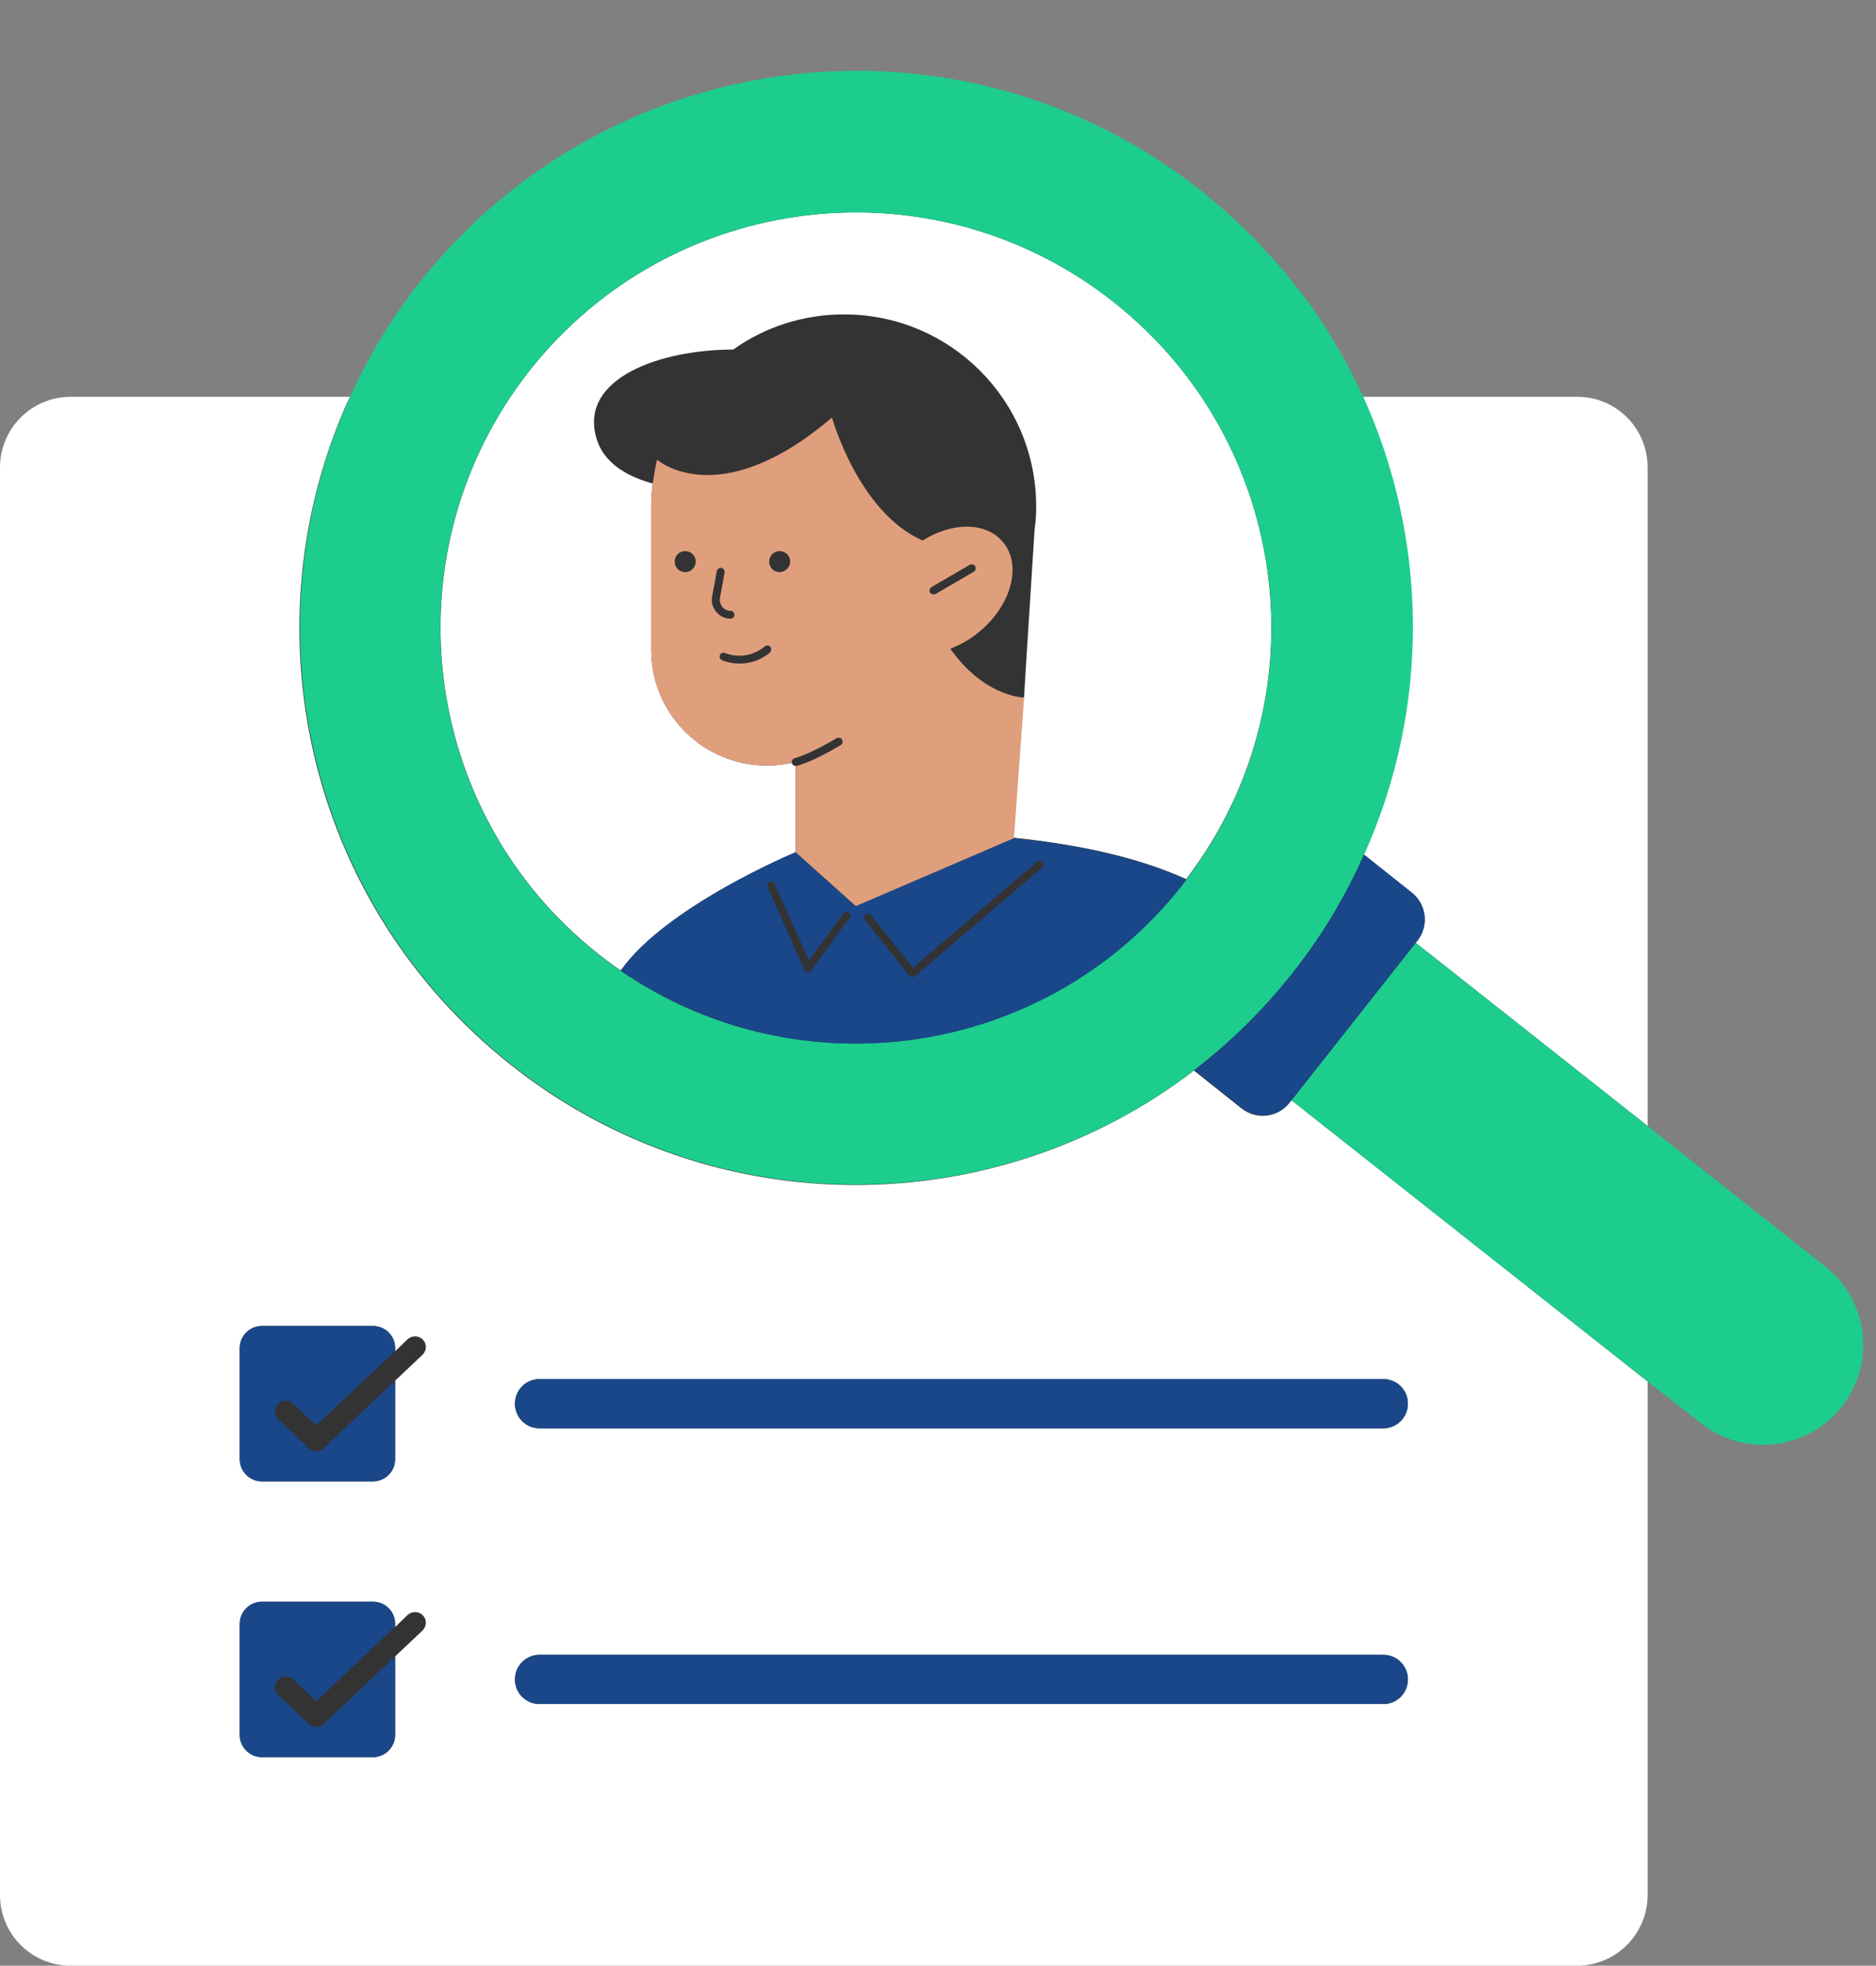 <?xml version="1.0" encoding="UTF-8" standalone="no"?><svg xmlns="http://www.w3.org/2000/svg" xmlns:xlink="http://www.w3.org/1999/xlink" fill="#000000" height="503.3" preserveAspectRatio="xMidYMid meet" version="1" viewBox="0.0 -18.3 480.5 503.3" width="480.5" zoomAndPan="magnify"><rect x="0.0" y="-18.3" width="480.5" height="503.3" fill="#808080" stroke="none"/><g id="change1_1"><path d="M470.9,341.3c-4.7,6-11.8,9.4-19.4,9.4c0,0,0,0,0,0c-5.6,0-10.9-1.8-15.3-5.3l-15.2-12v133.6 c0,9.5-7.7,17.1-17.1,17.1H18.1c-9.5,0-17.1-7.7-17.1-17.2V101.4c0-9.5,7.7-17.1,17.1-17.1h72.2l0.3-0.6c2.3-5,4.9-9.9,7.8-14.7 l0.1-0.1c0.1-0.1,0.2-0.3,0.2-0.4c0.6-0.9,1.2-1.9,1.8-2.8c0.2-0.3,0.4-0.6,0.6-0.9c0.5-0.8,1.1-1.6,1.6-2.4c0.1-0.2,0.6-0.8,0.7-1 c0.6-0.8,1.1-1.6,1.7-2.4c0.2-0.3,0.5-0.6,0.7-1c0.8-1.1,1.6-2.1,2.5-3.2C135.2,20.6,175.7,1,219.3,1c32.1,0,62.4,10.5,87.6,30.5 c1.1,0.8,2.1,1.7,3.1,2.6l1,0.8c0.7,0.6,1.4,1.2,2.1,1.8c0.4,0.4,0.7,0.7,1.1,1c0.6,0.6,1.3,1.2,1.9,1.7l0.4,0.3 c0.2,0.2,0.5,0.4,0.7,0.7c0.6,0.6,1.3,1.2,1.9,1.9c0.3,0.3,0.6,0.6,0.9,0.9c0.8,0.8,1.5,1.6,2.3,2.4l0.4,0.4c0.9,1,1.8,1.9,2.7,2.9 c0.2,0.3,0.4,0.5,0.7,0.8c0.6,0.7,1.3,1.5,1.9,2.2c0.3,0.4,0.6,0.7,0.9,1.1c0.5,0.7,1.1,1.3,1.6,2l0.9,1.1c0.5,0.7,1.1,1.4,1.6,2.1 l0.3,0.3c0.2,0.2,0.3,0.5,0.5,0.7c0.6,0.8,1.2,1.7,1.8,2.5c0.1,0.1,0.5,0.6,0.5,0.6c0.7,1.1,1.5,2.2,2.2,3.2l0.3,0.5 c0.6,0.9,1.2,1.8,1.7,2.7c0.2,0.3,0.4,0.7,0.6,1c0.5,0.8,0.9,1.6,1.4,2.3c0.2,0.4,0.4,0.8,0.6,1.1c0.4,0.8,0.8,1.5,1.3,2.3 c0.2,0.4,0.4,0.7,0.6,1.1c0.4,0.9,0.9,1.7,1.3,2.6c0.1,0.3,0.3,0.5,0.4,0.8c0.2,0.5,1.3,2.8,2.2,4.7c1.4,3,1.6,3.4,2.1,3.4 c0.1,0,0.1,0,0.2,0l0.5,0l0.3-0.4c0.2-0.4,0.3-0.4-1.1-3.5h53.5c9.5,0,17.1,7.7,17.1,17.1v169.1l45.8,36.2 C477.5,315.1,479.3,330.6,470.9,341.3z" fill="#333333"/></g><g id="change2_1"><path d="M422,101.4V270l-59.4-46.9l0.4-0.5c3-3.8,2.4-9.3-1.5-12.3l-12.2-9.7c16.9-37.7,16.2-80.6-0.5-117.3h55 C413.9,83.2,422,91.3,422,101.4z M330.8,263.4l91.2,72v131.5c0,10-8.1,18.1-18.1,18.1H18.1c-10,0-18.1-8.1-18.1-18.1V101.4 c0-10,8.1-18.1,18.1-18.1h71.5c-26.8,58.4-11.3,129.5,41.3,171.1c52.2,41.3,124.4,40.1,174.9,1.4l12.2,9.7c3.8,3,9.3,2.4,12.3-1.5 L330.8,263.4z M108.3,395.3c-1-1.1-2.8-1.1-3.9-0.1l-3.2,3.1v-0.8c0-3.1-2.5-5.7-5.7-5.7H67.1c-3.1,0-5.7,2.5-5.7,5.7v28.4 c0,3.1,2.5,5.7,5.7,5.7h28.4c3.1,0,5.7-2.5,5.7-5.7v-20.1l7-6.6C109.3,398.1,109.4,396.4,108.3,395.3z M108.3,324.7 c-1-1.1-2.8-1.1-3.9-0.1l-3.2,3.1v-0.8c0-3.1-2.5-5.7-5.7-5.7H67.1c-3.1,0-5.7,2.5-5.7,5.7v28.4c0,3.1,2.5,5.7,5.7,5.7h28.4 c3.1,0,5.7-2.5,5.7-5.7v-20.1l7-6.6C109.3,327.5,109.4,325.8,108.3,324.7z M360.6,411.7c0-3.5-2.8-6.3-6.3-6.3H138.2 c-3.5,0-6.3,2.8-6.3,6.3s2.8,6.3,6.3,6.3h216.1C357.8,418,360.6,415.2,360.6,411.7z M354.3,334.8H138.2c-3.5,0-6.3,2.8-6.3,6.3 s2.8,6.3,6.3,6.3h216.1c3.5,0,6.3-2.8,6.3-6.3C360.6,337.6,357.8,334.8,354.3,334.8z M153.3,226c1.9,1.5,3.8,2.9,5.7,4.2 c11.6-16.5,44.8-30.3,44.8-30.3v-22.1l0,0c-0.5,0-0.9-0.3-1-0.8c-2.1,0.5-4.2,0.7-6.4,0.7c-16.3,0-29.6-13.2-29.6-29.6v-36.6 c0-2,0.1-4,0.4-6c-5.9-1.6-12.8-4.9-14.6-12.2c-3.8-14.9,16.7-22.1,35.2-22.1v0c8-5.7,17.8-9,28.4-9c27.2,0,49.2,22,49.2,49.2 c0,1.9-0.1,3.8-0.4,5.7l-2.3,36.3l0,0v0l-0.4,6.8c0,0,0,0-0.1,0l-2.6,36c20.7,2.1,34.8,6.3,44.2,10.6C339,160.8,330.8,95,285.2,59 c-46.1-36.4-113-28.6-149.5,17.5C99.3,122.7,107.2,189.6,153.3,226z" fill="#ffffff"/></g><g id="change3_1"><path d="M471.7,341.9L471.7,341.9c-8.8,11.1-24.9,13-36,4.2L422,335.4l-91.2-72l31.8-40.3L422,270l45.4,35.9 C478.6,314.6,480.5,330.8,471.7,341.9z M331.1,230.8c-7.5,9.5-16,17.8-25.2,24.9c-50.5,38.7-122.7,39.9-174.9-1.4 c-52.6-41.6-68-112.8-41.3-171.1c2.3-5,4.9-10,7.8-14.8c0.1-0.2,0.2-0.3,0.3-0.5c0.6-1,1.2-1.9,1.8-2.9c0.2-0.3,0.4-0.6,0.6-0.9 c0.5-0.8,1.1-1.6,1.7-2.5c0.2-0.3,0.5-0.7,0.7-1c0.6-0.8,1.1-1.6,1.7-2.4c0.2-0.3,0.5-0.6,0.7-1c0.8-1.1,1.6-2.2,2.5-3.2 c48.8-61.7,138.4-72.3,200.1-23.5c1.1,0.8,2.1,1.7,3.1,2.6c0.3,0.3,0.7,0.6,1,0.8c0.7,0.6,1.4,1.2,2.1,1.8c0.4,0.3,0.7,0.7,1.1,1 c0.6,0.6,1.3,1.2,1.9,1.8c0.4,0.3,0.7,0.7,1.1,1c0.6,0.6,1.3,1.2,1.9,1.9c0.3,0.3,0.6,0.6,1,0.9c0.8,0.8,1.6,1.6,2.3,2.4 c0.1,0.2,0.3,0.3,0.4,0.5c0.9,1,1.8,2,2.7,2.9c0.2,0.3,0.5,0.5,0.7,0.8c0.6,0.7,1.3,1.5,1.9,2.2c0.3,0.3,0.6,0.7,0.9,1.1 c0.5,0.7,1.1,1.3,1.6,2c0.3,0.4,0.6,0.7,0.9,1.1c0.5,0.7,1.1,1.4,1.6,2.1c0.3,0.3,0.5,0.7,0.8,1c0.6,0.8,1.2,1.7,1.8,2.5 c0.1,0.2,0.3,0.4,0.5,0.7c0.7,1.1,1.5,2.2,2.2,3.3c0.1,0.2,0.2,0.3,0.3,0.5c0.6,0.9,1.2,1.8,1.7,2.8c0.2,0.3,0.4,0.7,0.6,1 c0.5,0.8,0.9,1.6,1.4,2.3c0.2,0.4,0.4,0.8,0.6,1.1c0.4,0.8,0.9,1.5,1.3,2.3c0.2,0.4,0.4,0.7,0.6,1.1c0.5,0.9,0.9,1.7,1.3,2.6 c0.1,0.3,0.3,0.6,0.4,0.8c0.6,1.2,1.1,2.3,1.7,3.5c16.8,36.8,17.4,79.7,0.5,117.3C344.7,211.1,338.6,221.3,331.1,230.8z M285.2,59 c-46.1-36.4-113-28.6-149.5,17.5c-36.4,46.1-28.6,113,17.5,149.5c1.9,1.5,3.8,2.9,5.7,4.2c45.8,31.5,108.8,22.5,143.8-21.8 c0.4-0.5,0.8-1.1,1.2-1.6C339,160.8,330.8,95,285.2,59z" fill="#1dcd8d"/></g><g id="change4_1"><path d="M360.6,341.1c0,3.5-2.8,6.3-6.3,6.3H138.2c-3.5,0-6.3-2.8-6.3-6.3s2.8-6.3,6.3-6.3h216.1 C357.8,334.8,360.6,337.6,360.6,341.1z M159,230.2c11.6-16.5,44.8-30.3,44.8-30.3l15.4,13.8l40.5-17.4c20.7,2.1,34.8,6.3,44.2,10.6 c-0.4,0.5-0.8,1.1-1.2,1.6C267.8,252.7,204.8,261.7,159,230.2z M221.5,217.2l11.4,14.3c0.2,0.2,0.4,0.4,0.7,0.4c0,0,0.1,0,0.1,0 c0.2,0,0.5-0.1,0.6-0.2l32.7-27.9c0.4-0.4,0.5-1,0.1-1.4c-0.4-0.4-1-0.5-1.4-0.1l-31.9,27.2L223.1,216c-0.3-0.4-1-0.5-1.4-0.2 C221.2,216.1,221.1,216.8,221.5,217.2z M217.5,215.3c-0.4-0.3-1.1-0.2-1.4,0.2l-8.9,12.1l-8.8-19.6c-0.2-0.5-0.8-0.7-1.3-0.5 s-0.7,0.8-0.5,1.3L206,230c0.1,0.3,0.4,0.6,0.8,0.6c0,0,0.1,0,0.1,0c0.3,0,0.6-0.1,0.8-0.4l9.9-13.5 C218,216.2,217.9,215.6,217.5,215.3z M361.6,210.2l-12.2-9.7c-4.7,10.6-10.8,20.8-18.3,30.3s-16,17.8-25.2,24.9l12.2,9.7 c3.8,3,9.3,2.4,12.3-1.5l0.4-0.5l31.8-40.3l0.4-0.5C366.1,218.8,365.4,213.2,361.6,210.2z M95.5,321.2H67.1c-3.1,0-5.7,2.5-5.7,5.7 v28.4c0,3.1,2.5,5.7,5.7,5.7h28.4c3.1,0,5.7-2.5,5.7-5.7v-20.1l-18.3,17.3c-0.5,0.5-1.2,0.8-1.9,0.8c-0.7,0-1.3-0.3-1.9-0.8 l-7.8-7.4c-1.1-1-1.2-2.8-0.1-3.9c1-1.1,2.8-1.2,3.9-0.1l5.9,5.6l20.2-19.1v-0.8C101.2,323.7,98.7,321.2,95.5,321.2z M95.5,391.8 H67.1c-3.1,0-5.7,2.5-5.7,5.7v28.4c0,3.1,2.5,5.7,5.7,5.7h28.4c3.1,0,5.7-2.5,5.7-5.7v-20.1l-18.3,17.3c-0.5,0.5-1.2,0.8-1.9,0.8 c-0.7,0-1.3-0.3-1.9-0.8l-7.8-7.4c-1.1-1-1.2-2.8-0.1-3.9c1-1.1,2.8-1.1,3.9-0.1l5.9,5.6l20.2-19.1v-0.8 C101.2,394.3,98.7,391.8,95.5,391.8z M354.3,405.4H138.2c-3.5,0-6.3,2.8-6.3,6.3s2.8,6.3,6.3,6.3h216.1c3.5,0,6.3-2.8,6.3-6.3 S357.8,405.4,354.3,405.4z" fill="#1a4789"/></g><g id="change5_1"><path d="M262.8,153.5L262.8,153.5L262.8,153.5L262.8,153.5z M262.3,160.3l-2.6,36l-40.5,17.4l-15.4-13.8v-22.1 c0.1,0,0.1,0,0.2,0c0.2,0,3.9-0.9,11.3-5.3c0.5-0.3,0.6-0.9,0.4-1.4s-0.9-0.6-1.4-0.4c-7,4.2-10.7,5.1-10.7,5.1 c-0.5,0.1-0.9,0.7-0.8,1.2l0,0c-2.1,0.5-4.2,0.7-6.4,0.7c-16.3,0-29.6-13.2-29.6-29.6v-36.6c0-2,0.1-4,0.4-6 c0.3-2.1,0.6-4.1,1.1-6.1c0,0,15.7,14,44.8-10.8c0,0,6.7,24.2,23.2,31.5c7.6-4.8,16.3-4.8,20.6,0.4c4.9,5.8,2.2,16.1-6,22.9 c-2.4,2-4.9,3.4-7.5,4.4c0,0,0,0,0,0C251.8,159.7,261.5,160.3,262.3,160.3z M178.2,125.5c0-1.5-1.2-2.7-2.7-2.7s-2.7,1.2-2.7,2.7 s1.2,2.7,2.7,2.7S178.2,126.9,178.2,125.5z M187.1,140.1c0.6,0,1-0.4,1-1s-0.4-1-1-1c-0.8,0-1.6-0.4-2.1-1s-0.7-1.5-0.6-2.3l1.2-6.5 c0.1-0.5-0.3-1.1-0.8-1.2s-1.1,0.3-1.2,0.8l-1.2,6.5c-0.3,1.4,0.1,2.8,1,3.9C184.4,139.5,185.7,140.1,187.1,140.1z M197.3,147.3 c-0.4-0.4-1-0.5-1.4-0.1c-4.9,4-10,1.8-10.2,1.7c-0.5-0.2-1.1,0-1.3,0.5c-0.2,0.5,0,1.1,0.5,1.3c0.1,0.1,2,0.9,4.6,0.9 c2.2,0,5-0.6,7.7-2.8C197.6,148.3,197.6,147.7,197.3,147.3z M202.4,125.5c0-1.5-1.2-2.7-2.7-2.7s-2.7,1.2-2.7,2.7s1.2,2.7,2.7,2.7 C201.2,128.1,202.4,126.9,202.4,125.5z M238.2,133.4c0.2,0.3,0.5,0.5,0.9,0.5c0.2,0,0.3,0,0.5-0.1l9.8-5.7c0.5-0.3,0.6-0.9,0.4-1.4 s-0.9-0.6-1.4-0.4l-9.8,5.7C238.1,132.4,237.9,133,238.2,133.4z" fill="#e09f7c"/></g></svg>
